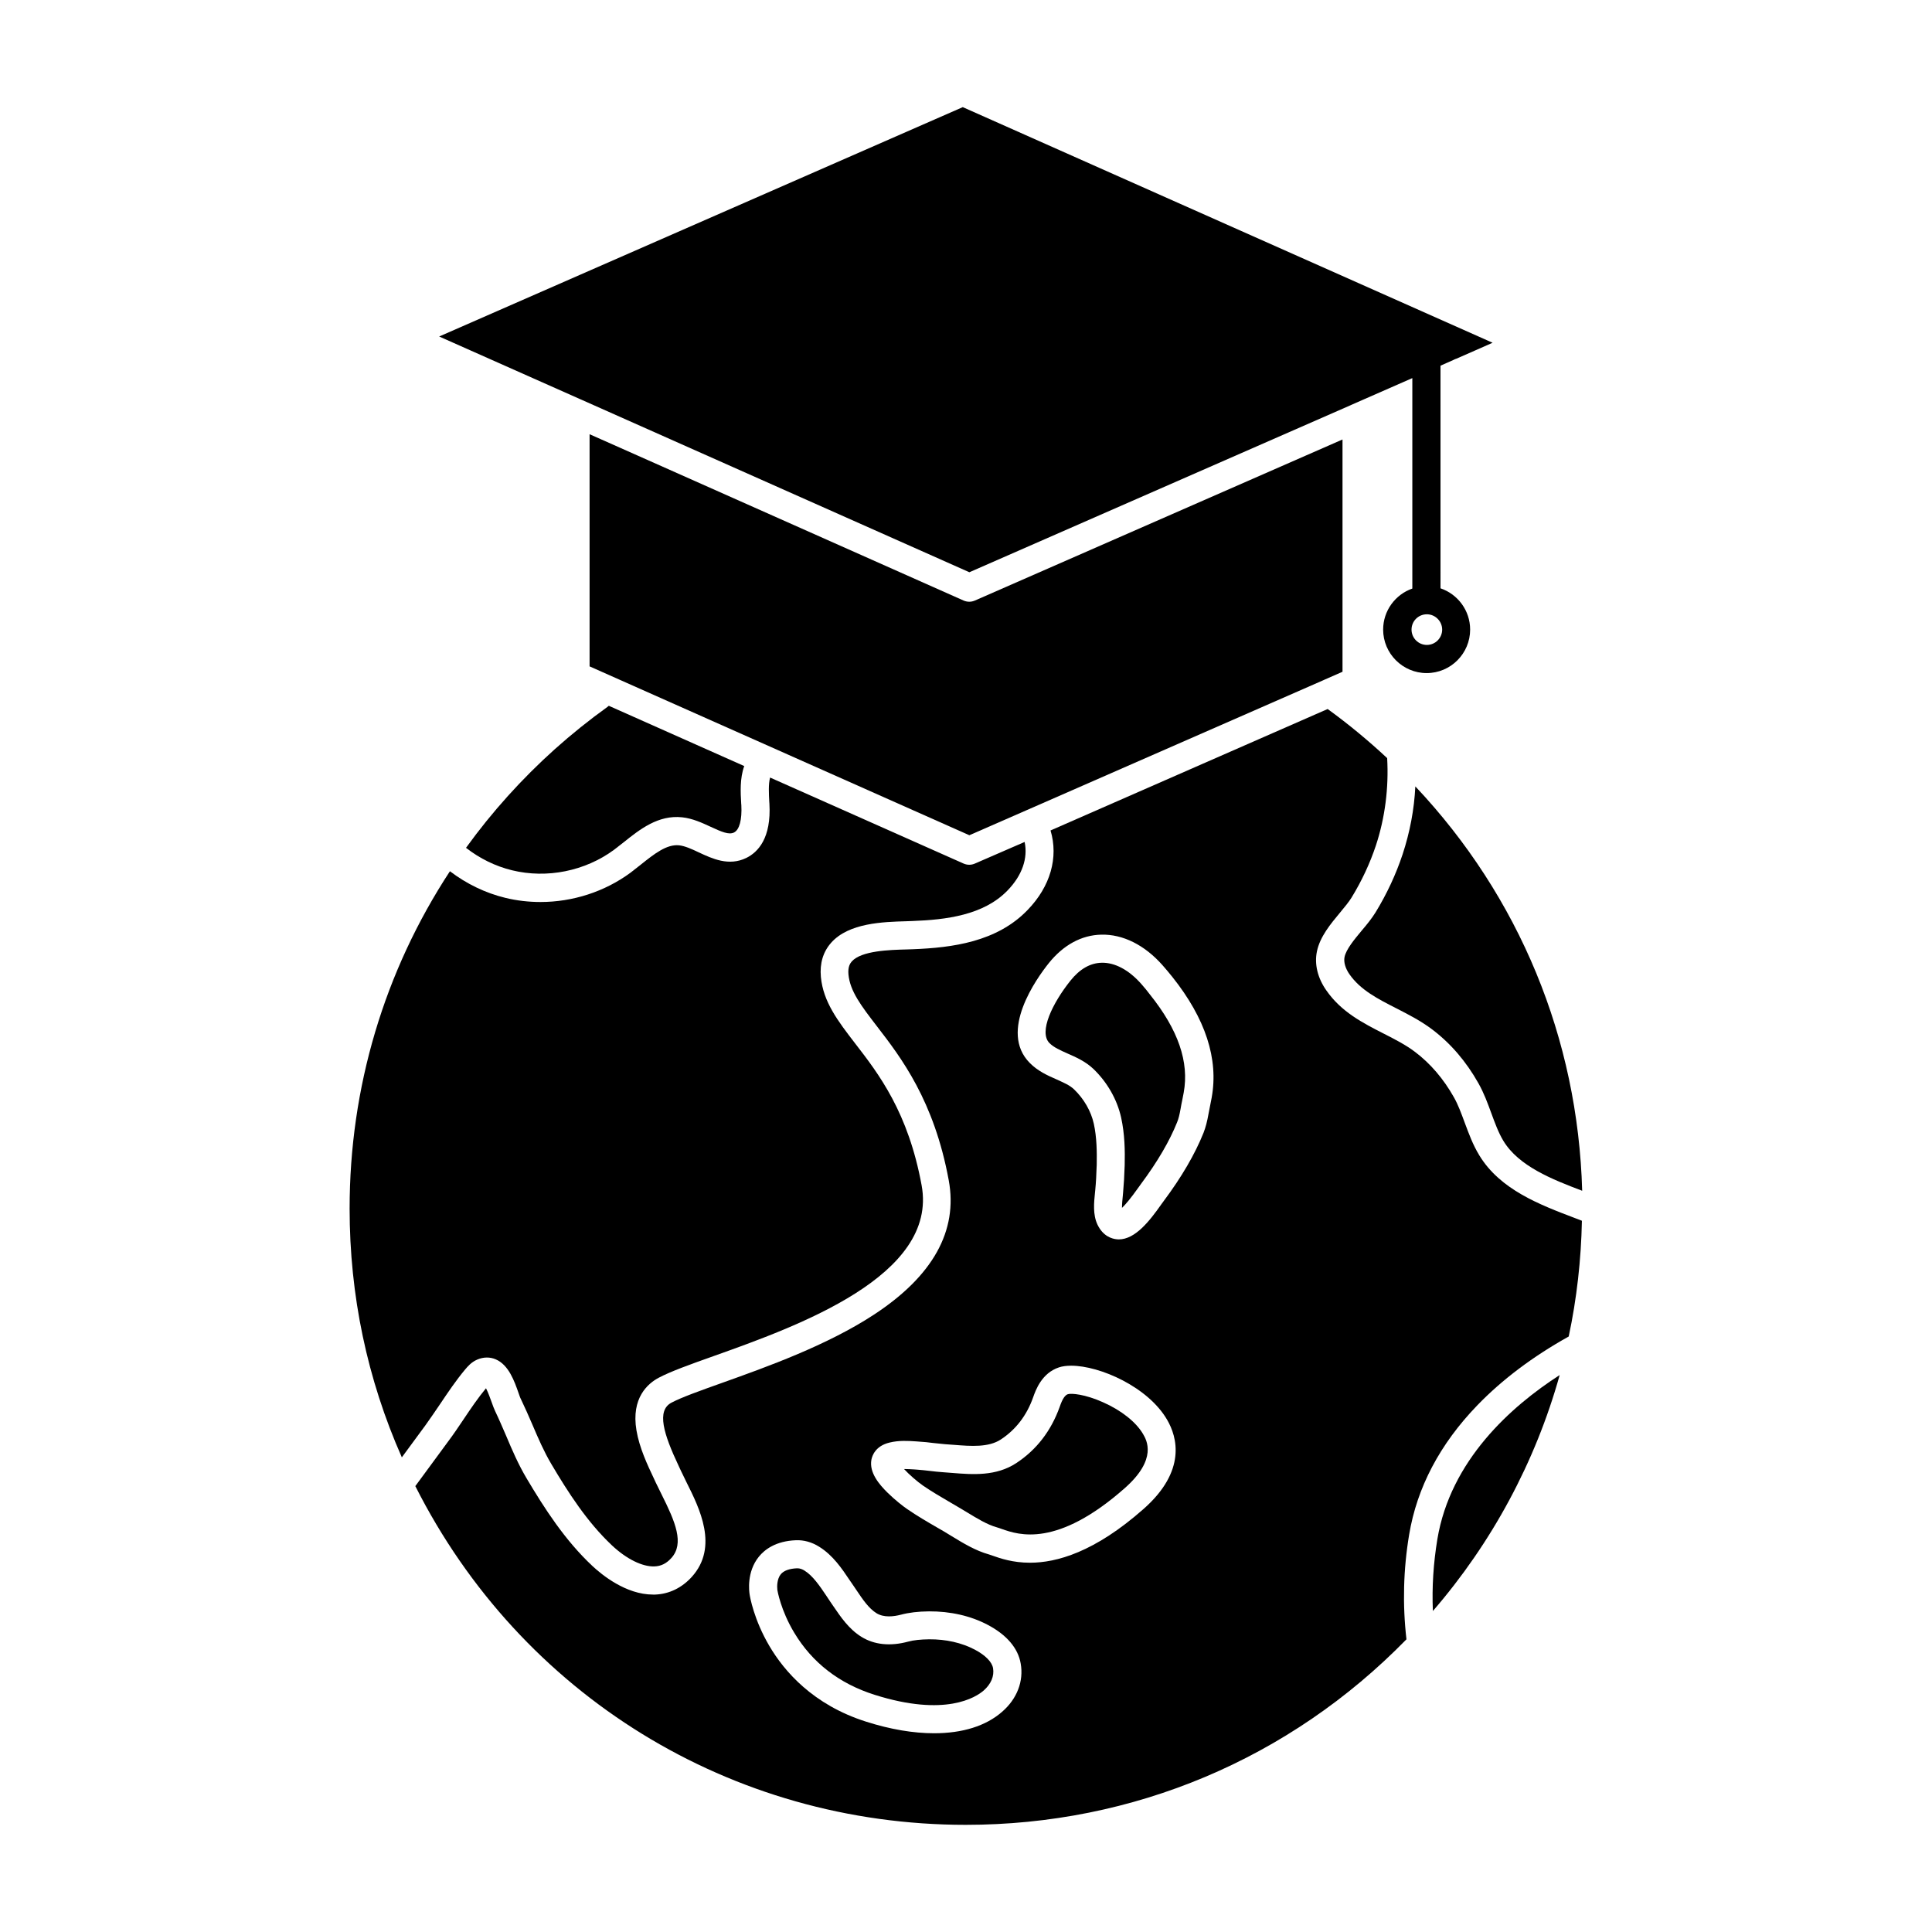 <?xml version="1.0" encoding="UTF-8"?>
<!-- Uploaded to: ICON Repo, www.svgrepo.com, Generator: ICON Repo Mixer Tools -->
<svg fill="#000000" width="800px" height="800px" version="1.1" viewBox="144 144 512 512" xmlns="http://www.w3.org/2000/svg">
 <g>
  <path d="m436.3 515.61c-4.742-2.133-8.418-2.43-9.305-2.133-0.387 0.117-0.742 0.445-1.098 0.977-0.355 0.535-0.711 1.332-1.066 2.371-2.281 6.371-6.133 11.379-11.5 14.906-5.363 3.527-11.559 3.051-17.012 2.609-0.828-0.059-1.602-0.117-2.34-0.18-1.246-0.09-2.43-0.207-3.586-0.355-1.125-0.117-2.191-0.266-3.231-0.324-0.266 0-0.504-0.031-0.77-0.059-0.977-0.059-1.926-0.117-2.816-0.117 1.332 1.453 3.438 3.289 5.098 4.445 2.34 1.602 4.801 3.023 7.379 4.535 0.594 0.355 1.184 0.68 1.777 1.039 0.77 0.445 1.57 0.918 2.34 1.395 2.668 1.629 5.422 3.32 7.973 4.031 0.445 0.117 0.891 0.297 1.422 0.473 4.328 1.512 14.523 5.066 32.57-10.906 8.625-7.644 5.75-12.656 4.769-14.312-1.859-3.148-5.715-6.234-10.605-8.395z"/>
  <path d="m402.31 581.16c-3.438-1.809-7.617-2.758-12.062-2.727-2.281 0.031-4.09 0.207-5.602 0.621-4.711 1.273-8.98 0.828-12.359-1.273-3.348-2.074-5.512-5.305-7.438-8.121-0.266-0.387-0.504-0.77-0.77-1.125-0.355-0.504-0.711-1.039-1.066-1.602-1.75-2.609-3.586-5.336-5.84-6.727-0.473-0.297-1.184-0.621-1.957-0.594-2.043 0.09-3.496 0.621-4.297 1.57-1.039 1.273-1.008 3.348-0.918 4.059v0.09c0.031 0.18 0.891 5.394 4.477 11.352 4.769 7.941 11.914 13.484 21.277 16.449 18.789 5.957 26.879 0.652 28.926-1.125 1.957-1.719 2.844-3.824 2.488-5.926-0.293-1.664-2.043-3.441-4.859-4.922z"/>
  <path d="m305.34 331.04c-0.117 0.117-0.238 0.207-0.355 0.297-4.832 3.469-9.512 7.231-13.957 11.203-8.742 7.852-16.656 16.625-23.531 26.141 3.644 2.844 7.824 4.891 12.211 5.957 9.246 2.254 19.352 0.207 27-5.422 0.828-0.621 1.66-1.273 2.547-1.984 4.297-3.438 9.188-7.32 15.527-6.637 2.785 0.297 5.305 1.48 7.559 2.519 2.934 1.363 4.832 2.164 6.164 1.512 1.453-0.711 2.164-3.406 1.957-7.262l-0.031-0.332c-0.18-3.051-0.387-6.727 0.801-10.016z"/>
  <path d="m260.62 516.11c2.074-3.082 4.207-6.281 6.699-9.246 0.562-0.652 1.57-1.898 3.199-2.578 1.602-0.68 3.348-0.711 4.891-0.031 3.406 1.48 4.918 5.777 6.016 8.922 0.207 0.594 0.445 1.305 0.594 1.543 1.098 2.281 2.106 4.594 3.082 6.848 1.57 3.676 3.051 7.113 4.981 10.371 4.477 7.586 9.543 15.441 16.094 21.605 3.852 3.617 8.062 5.691 11.262 5.57 1.75-0.059 3.172-0.77 4.477-2.223 3.496-3.852 1.039-9.602-2.519-16.715-0.562-1.156-1.098-2.223-1.602-3.262-0.18-0.387-0.355-0.77-0.562-1.215-1.602-3.379-3.793-8-4.562-12.625-1.453-8.652 3.051-12.445 5.898-13.957 3.141-1.66 8.148-3.469 14.492-5.719 22.285-7.941 59.566-21.277 55.184-45.254-3.555-19.383-11.352-29.516-17.633-37.637-4.535-5.898-8.445-10.965-9.07-17.605-0.324-3.617 0.594-6.668 2.727-9.07 4.684-5.273 13.809-5.512 19.855-5.691 0.594-0.031 1.125-0.031 1.629-0.059 8.949-0.324 18.938-1.543 25.25-8.09 3.883-4 5.453-8.566 4.535-12.863l-13.164 5.719c-0.473 0.207-0.977 0.324-1.512 0.324s-1.039-0.117-1.512-0.324l-51.27-22.789c-0.473 1.809-0.324 4.297-0.207 6.519l0.031 0.387c0.535 9.188-3.051 12.891-6.133 14.402-4.625 2.254-9.039 0.18-12.594-1.48-1.867-0.891-3.644-1.688-5.188-1.867-3.289-0.355-6.609 2.281-10.105 5.066-0.891 0.711-1.836 1.453-2.758 2.164-6.906 5.098-15.383 7.793-23.887 7.793-3.113 0-6.254-0.355-9.305-1.098-5.273-1.273-10.285-3.703-14.699-7.055-17.426 26.582-26.582 57.375-26.582 89.383 0 23.027 4.652 45.164 13.84 65.941l6.281-8.535c1.301-1.809 2.602-3.734 3.848-5.57z"/>
  <path d="m524.91 551.94c-1.039 6.312-1.453 12.656-1.184 18.996 15.707-18.168 27.176-39.535 33.605-62.531-12.891 8.297-28.953 22.613-32.422 43.535z"/>
  <path d="m515.7 370.42c-1.75 5.273-4.148 10.434-7.172 15.383-1.008 1.629-2.34 3.262-3.676 4.832-1.926 2.312-4.121 4.949-4.535 6.992-0.266 1.332 0.207 2.992 1.305 4.562 2.906 4.18 7.559 6.551 12.445 9.039 3.172 1.629 6.43 3.289 9.426 5.543 4.918 3.703 9.07 8.535 12.328 14.344 1.453 2.578 2.43 5.273 3.379 7.852 0.977 2.637 1.867 5.129 3.199 7.352 4.059 6.727 12.922 10.223 20.895 13.246-1.125-40.336-16.656-77.914-44.215-107.16-0.297 6.137-1.449 12.152-3.379 18.02z"/>
  <path d="m446.41 404.71c-3.262-3.676-6.965-5.66-10.461-5.57-3.023 0.059-5.809 1.66-8.27 4.742-4.711 5.898-8.477 13.574-5.57 16.535 1.156 1.156 2.844 1.898 4.769 2.758 2.223 0.977 4.742 2.074 6.875 4.09 3.676 3.527 6.281 8.09 7.352 12.863 0.977 4.414 1.039 8.859 0.949 12.656 0 0.238 0 0.445-0.031 0.68-0.059 2.074-0.18 4.207-0.387 6.519-0.031 0.324-0.059 0.652-0.09 1.008-0.09 0.828-0.207 2.106-0.207 3.113 0.891-0.859 2.254-2.43 4.328-5.363 0.266-0.387 0.504-0.711 0.68-0.949 4.356-5.84 7.586-11.352 9.602-16.387 0.387-0.949 0.652-2.043 0.918-3.555 0.148-0.859 0.297-1.66 0.473-2.461 0.117-0.621 0.238-1.246 0.355-1.836 1.48-8.121-1.453-16.625-8.922-25.961-0.707-0.957-1.504-1.906-2.363-2.883z"/>
  <path d="m561.37 466.8c-9.277-3.527-19.797-7.496-25.34-16.625-1.719-2.816-2.785-5.777-3.852-8.625-0.891-2.402-1.719-4.711-2.875-6.758-2.758-4.891-6.223-8.949-10.312-12.031-2.461-1.867-5.305-3.32-8.328-4.859-5.512-2.816-11.203-5.719-15.172-11.438-2.312-3.289-3.199-6.965-2.488-10.344 0.801-3.883 3.617-7.262 6.133-10.285 1.184-1.422 2.312-2.785 3.023-3.941 2.727-4.445 4.891-9.098 6.461-13.809 2.43-7.352 3.438-15.32 2.992-23.176-4.981-4.652-10.254-9.008-15.766-13.012l-73.441 32.184c2.133 7.141 0 14.816-6.106 21.102-8.148 8.445-19.914 9.957-30.348 10.371-0.535 0.031-1.098 0.031-1.719 0.059-4.477 0.117-11.941 0.324-14.492 3.172-0.473 0.535-1.066 1.453-0.891 3.438 0.414 4.477 3.406 8.355 7.527 13.723 6.402 8.297 15.172 19.707 19.055 40.867 2.461 13.367-4.207 25.34-19.797 35.562-12.477 8.18-28.508 13.898-40.215 18.078-5.809 2.074-10.816 3.852-13.484 5.273-3.973 2.106-2.106 8.238 1.926 16.773 0.207 0.445 0.414 0.859 0.594 1.273 0.445 0.949 0.949 1.957 1.48 3.051 3.406 6.816 8.594 17.102 1.395 25.07-2.637 2.906-5.988 4.535-9.691 4.684h-0.594c-7.172 0-13.602-5.273-16.094-7.617-7.262-6.816-12.656-15.203-17.426-23.234-2.164-3.644-3.824-7.496-5.394-11.23-0.977-2.254-1.898-4.414-2.906-6.519-0.297-0.621-0.594-1.422-0.918-2.34-0.297-0.801-0.918-2.609-1.512-3.734-2.164 2.609-4.059 5.422-6.047 8.387-1.273 1.898-2.609 3.883-4.031 5.777l-8.652 11.766c27.977 55.418 83.66 89.766 145.87 89.766 44.395 0 85.824-17.457 116.79-49.164-1.066-9.215-0.828-18.523 0.711-27.738 2.074-12.477 8.148-24.004 18.047-34.258 6.637-6.875 14.789-12.98 24.242-18.254 2.133-10.016 3.289-20.332 3.496-30.672-0.52-0.207-1.172-0.473-1.852-0.711zm-151.8 130.84c-4.328 3.793-10.551 5.691-18.02 5.691-5.453 0-11.559-1.008-18.047-3.082-14.02-4.445-21.664-13.336-25.605-20.035-4.121-6.992-5.156-13.07-5.246-13.723-0.117-0.77-0.828-5.898 2.461-9.957 1.512-1.867 4.445-4.148 9.809-4.356 2.106-0.09 4.238 0.504 6.164 1.719 3.644 2.254 6.016 5.777 8.121 8.922 0.355 0.504 0.68 1.008 1.039 1.512 0.266 0.387 0.535 0.77 0.801 1.184 1.57 2.34 3.199 4.742 5.215 5.988 1.984 1.246 4.625 0.891 6.461 0.414 2.106-0.562 4.562-0.859 7.469-0.891 5.66-0.031 11.055 1.184 15.59 3.586 5.008 2.637 8.031 6.195 8.715 10.254 0.824 4.652-0.953 9.336-4.926 12.773zm37.461-53.73c-12.949 11.438-23.027 14.227-30.082 14.227-4.562 0-7.883-1.156-9.898-1.867-0.387-0.148-0.742-0.266-0.949-0.324-3.555-0.977-6.906-3.023-9.867-4.832-0.77-0.473-1.48-0.918-2.191-1.332-0.594-0.324-1.156-0.68-1.75-1.008-2.609-1.512-5.305-3.082-7.883-4.859-0.918-0.621-3.172-2.34-5.215-4.356-2.133-2.106-4.891-5.273-4.266-8.715 0.207-1.066 1.066-3.676 4.859-4.562 2.461-0.594 4.891-0.445 7.055-0.297 0.238 0.031 0.504 0.031 0.742 0.059 1.246 0.059 2.461 0.207 3.644 0.355 1.098 0.117 2.133 0.238 3.172 0.324 0.828 0.059 1.66 0.117 2.461 0.18 4.477 0.355 9.098 0.711 12.359-1.422 3.973-2.609 6.875-6.371 8.566-11.172 0.68-1.926 2.281-6.43 6.848-7.941 0.891-0.297 1.984-0.445 3.231-0.445 7.617 0 20.418 5.629 25.457 14.375 2.598 4.469 5.207 13.477-6.293 23.613zm18.078-109.03c-0.117 0.652-0.266 1.332-0.387 1.984-0.148 0.77-0.297 1.512-0.445 2.281-0.355 2.043-0.77 3.617-1.332 5.066-2.254 5.629-5.809 11.734-10.551 18.078-0.148 0.18-0.324 0.473-0.562 0.77-3.199 4.562-6.992 9.395-11.352 9.395-0.18 0-0.324 0-0.504-0.031-1.273-0.117-3.644-0.77-5.129-3.883-1.273-2.668-0.918-5.926-0.68-8.297 0.031-0.324 0.059-0.621 0.09-0.891 0.207-2.133 0.297-4.121 0.355-6.016l0.031-0.652c0.059-3.32 0.031-7.231-0.77-10.875-0.742-3.348-2.609-6.578-5.215-9.098-0.594-0.562-1.305-1.039-2.106-1.453-0.801-0.414-1.688-0.801-2.578-1.215-2.312-1.008-4.918-2.164-7.082-4.356-8.27-8.355 1.777-22.344 5.039-26.434 3.852-4.801 8.652-7.438 13.898-7.559 5.719-0.148 11.5 2.727 16.242 8.09 0.918 1.039 1.809 2.106 2.637 3.141 8.738 10.973 12.266 21.699 10.398 31.953z"/>
  <path d="m416.06 358.71 78.684-34.465 0.117-0.059 4.918-2.164v-61.555l-97.41 42.676c-0.473 0.207-0.977 0.324-1.512 0.324-0.504 0-1.039-0.117-1.512-0.324l-86.152-38.32-12.949-5.75v61.523l100.64 44.75z"/>
  <path d="m298.14 249.95 102.75 45.699 101-44.246c0.059-0.031 0.117-0.059 0.18-0.09l16.211-7.113v55.773c-4.504 1.57-7.734 5.867-7.734 10.875 0 6.344 5.188 11.527 11.527 11.527 6.371 0 11.527-5.188 11.527-11.527 0-5.066-3.289-9.395-7.852-10.938l-0.004-59 1.602-0.711 1.809-0.801c0.266-0.148 0.535-0.266 0.828-0.355l4.801-2.106 4.769-2.106-140.41-62.441-138.76 60.785 37.547 16.684c0.062 0.031 0.121 0.059 0.211 0.09zm228.05 60.902c0 2.223-1.809 4.059-4.059 4.059-2.223 0-4.059-1.809-4.059-4.059 0-2.254 1.809-4.059 4.059-4.059 2.223-0.004 4.059 1.836 4.059 4.059z"/>
 </g>
</svg>